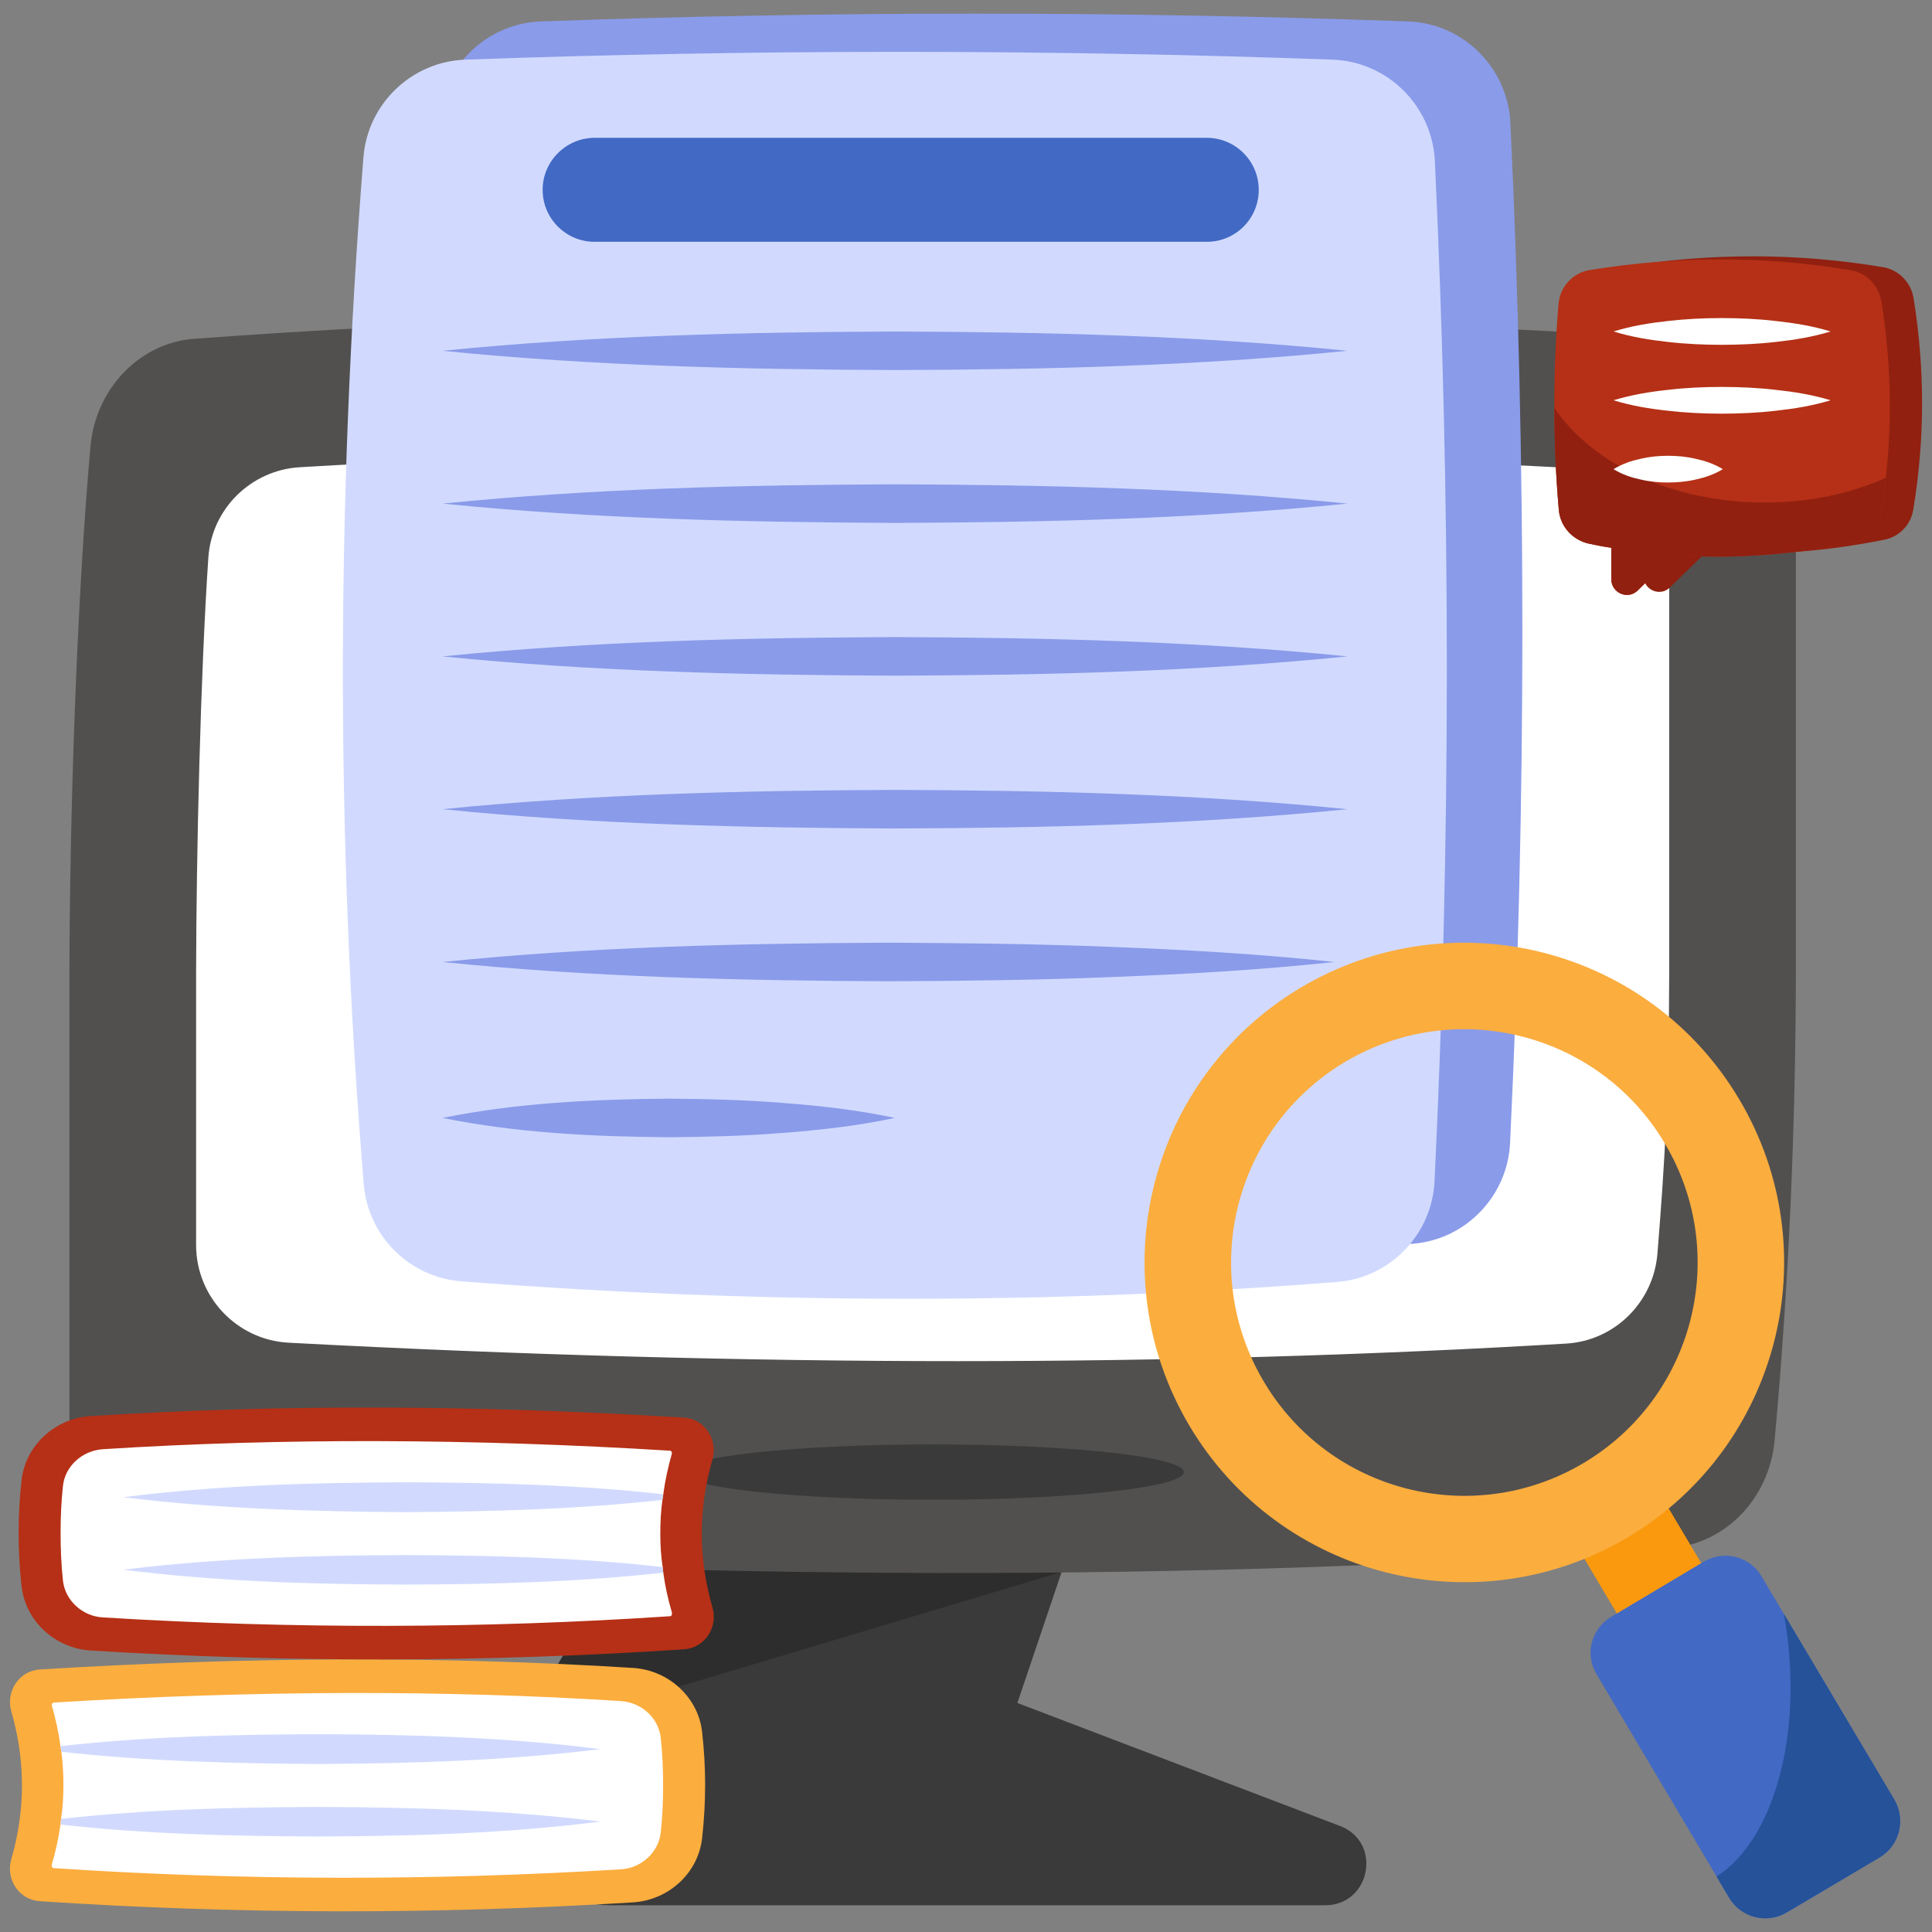 <svg width="44" height="44" viewBox="0 0 44 44" fill="none" xmlns="http://www.w3.org/2000/svg">
<rect x="0" y="0" width="44" height="44" fill="#808080" stroke="none"/>
<path d="M30.178 43.391H13.916C11.934 43.391 10.71 41.226 11.731 39.529L15.925 32.534L16.257 31.979L17.711 32.148L24.395 32.933L25.112 33.021L24.219 35.672L24.178 35.801L23.17 38.784L30.517 41.585C31.484 41.95 31.22 43.391 30.178 43.391Z" fill="#3A3A3A"/>
<path d="M24.496 31.276L24.395 32.933L24.219 35.673L24.212 35.788L24.178 35.801L11.731 39.529L15.925 32.534C16.02 32.466 16.114 32.405 16.209 32.344L17.711 32.148L24.496 31.276Z" fill="#2D2D2D"/>
<path d="M38.487 7.724C39.84 7.808 40.9 9.015 40.9 10.465V22.165C40.893 25.739 40.736 29.288 40.415 32.809C40.294 34.129 39.287 35.164 38.051 35.254C27.159 36.05 15.769 35.98 3.993 35.246C2.64 35.162 1.581 33.955 1.581 32.505V22.165C1.588 18.586 1.745 13.684 2.061 10.164C2.18 8.842 3.188 7.805 4.426 7.715C15.316 6.92 26.712 6.996 38.487 7.724Z" fill="#51504F"/>
<path d="M21.803 30.999C16.935 30.999 11.824 30.858 6.572 30.579C5.392 30.516 4.466 29.535 4.466 28.354V22.166C4.471 19.44 4.565 15.368 4.745 12.699C4.82 11.589 5.715 10.707 6.825 10.641C11.258 10.378 15.887 10.245 20.625 10.245C25.498 10.245 30.627 10.386 35.908 10.665C37.088 10.727 38.015 11.708 38.015 12.89V22.166C38.01 24.827 37.92 26.414 37.747 28.55C37.658 29.653 36.776 30.533 35.672 30.599C31.21 30.865 26.558 30.999 21.803 30.999Z" fill="white"/>
<path d="M21.24 34.156C24.4 34.156 26.961 33.874 26.961 33.526C26.961 33.178 24.4 32.896 21.24 32.896C18.081 32.896 15.519 33.178 15.519 33.526C15.519 33.874 18.081 34.156 21.24 34.156Z" fill="#3A3A3A"/>
<path d="M14.423 43.325C15.232 43.271 15.911 42.653 15.992 41.845C16.081 41.05 16.081 40.256 15.992 39.461C15.911 38.66 15.232 38.042 14.43 37.987C10.043 37.709 5.533 37.736 0.908 38.021C0.439 38.048 0.127 38.517 0.256 38.972C0.582 40.093 0.582 41.22 0.256 42.348C0.127 42.803 0.432 43.264 0.901 43.298C5.411 43.597 9.914 43.604 14.423 43.325Z" fill="#FBAD3E"/>
<path d="M14.145 42.572C14.613 42.545 15 42.178 15.048 41.736C15.089 41.37 15.102 41.01 15.102 40.657C15.102 40.297 15.089 39.937 15.048 39.577C15 39.128 14.613 38.775 14.145 38.741C10.097 38.483 5.75 38.497 1.22 38.775C1.193 38.775 1.179 38.809 1.179 38.836C1.268 39.149 1.336 39.454 1.376 39.767C1.383 39.807 1.39 39.848 1.397 39.896C1.431 40.147 1.444 40.405 1.444 40.657C1.444 40.915 1.431 41.173 1.39 41.424C1.39 41.471 1.383 41.512 1.376 41.553C1.336 41.859 1.268 42.164 1.179 42.463V42.483C1.179 42.504 1.186 42.545 1.22 42.545C5.492 42.83 9.839 42.837 14.145 42.572Z" fill="white"/>
<path d="M7.251 40.174C9.391 40.161 11.537 40.099 13.676 39.835C11.537 39.563 9.391 39.502 7.251 39.495C5.288 39.502 3.332 39.549 1.376 39.767C1.383 39.807 1.39 39.848 1.397 39.896C3.346 40.113 5.295 40.161 7.251 40.174Z" fill="#D1DAFE"/>
<path d="M7.251 41.825C9.391 41.818 11.537 41.757 13.676 41.485C11.537 41.22 9.391 41.159 7.251 41.152C5.295 41.159 3.339 41.207 1.39 41.424C1.39 41.471 1.383 41.512 1.376 41.553C3.332 41.77 5.288 41.818 7.251 41.825Z" fill="#D1DAFE"/>
<path d="M2.059 37.589C1.251 37.535 0.572 36.917 0.49 36.108C0.402 35.314 0.402 34.519 0.49 33.724C0.572 32.923 1.251 32.305 2.053 32.251C6.44 31.972 10.95 31.999 15.575 32.285C16.043 32.312 16.356 32.78 16.227 33.236C15.901 34.356 15.901 35.483 16.227 36.611C16.356 37.066 16.05 37.528 15.582 37.562C11.072 37.861 6.569 37.867 2.059 37.589Z" fill="#B53016"/>
<path d="M2.338 36.835C1.869 36.808 1.482 36.441 1.434 36C1.394 35.633 1.38 35.273 1.38 34.92C1.38 34.56 1.394 34.2 1.434 33.84C1.482 33.392 1.869 33.039 2.338 33.005C6.386 32.747 10.732 32.76 15.262 33.039C15.289 33.039 15.303 33.073 15.303 33.1C15.215 33.412 15.147 33.718 15.106 34.03C15.099 34.071 15.092 34.112 15.086 34.159C15.052 34.41 15.038 34.669 15.038 34.92C15.038 35.178 15.052 35.436 15.092 35.688C15.092 35.735 15.099 35.776 15.106 35.816C15.147 36.122 15.215 36.428 15.303 36.726V36.747C15.303 36.767 15.296 36.808 15.262 36.808C10.991 37.093 6.644 37.1 2.338 36.835Z" fill="white"/>
<path d="M9.231 34.438C7.092 34.424 4.946 34.363 2.806 34.098C4.946 33.826 7.092 33.765 9.231 33.758C11.194 33.765 13.15 33.813 15.106 34.03C15.099 34.071 15.092 34.112 15.086 34.159C13.136 34.377 11.187 34.424 9.231 34.438Z" fill="#D1DAFE"/>
<path d="M9.231 36.088C7.092 36.081 4.946 36.02 2.806 35.749C4.946 35.484 7.092 35.423 9.231 35.416C11.187 35.423 13.143 35.47 15.092 35.688C15.092 35.735 15.099 35.776 15.106 35.816C13.15 36.034 11.194 36.081 9.231 36.088Z" fill="#D1DAFE"/>
<path d="M36.235 11.547C36.27 11.932 36.56 12.24 36.939 12.316C37.105 12.352 37.264 12.382 37.43 12.405V13.122C37.43 13.435 37.809 13.601 38.034 13.376L38.75 12.678C38.821 12.612 38.916 12.577 39.016 12.583C40.306 12.66 41.608 12.553 42.91 12.293C43.254 12.228 43.52 11.95 43.573 11.607C43.846 9.961 43.834 8.357 43.579 6.783C43.52 6.428 43.236 6.144 42.887 6.085C40.946 5.759 38.963 5.753 36.945 6.079C36.56 6.138 36.264 6.458 36.229 6.842C36.099 8.381 36.099 9.949 36.235 11.547Z" fill="#912010"/>
<path d="M35.501 11.617C35.536 12.002 35.826 12.309 36.205 12.386C36.371 12.422 36.531 12.452 36.696 12.475V13.191C36.696 13.505 37.075 13.671 37.3 13.446L38.016 12.748C38.087 12.682 38.182 12.647 38.282 12.653C39.573 12.73 40.874 12.623 42.176 12.363C42.52 12.298 42.786 12.02 42.839 11.676C43.112 10.031 43.1 8.427 42.845 6.853C42.786 6.498 42.502 6.214 42.153 6.155C40.212 5.829 38.229 5.823 36.211 6.149C35.826 6.208 35.53 6.527 35.495 6.912C35.365 8.451 35.365 10.019 35.501 11.617Z" fill="#B53016"/>
<path d="M35.4 9.291C35.4 10.061 35.43 10.83 35.501 11.617C35.536 12.002 35.826 12.31 36.205 12.386C36.371 12.422 36.531 12.452 36.696 12.475V13.191C36.696 13.505 37.075 13.671 37.3 13.446L38.016 12.748C38.087 12.682 38.182 12.647 38.282 12.653C39.572 12.73 40.874 12.623 42.176 12.363C42.52 12.298 42.786 12.02 42.839 11.676C42.881 11.41 42.922 11.144 42.946 10.883C42.141 11.244 41.2 11.445 40.188 11.445C38.087 11.445 36.264 10.57 35.4 9.291Z" fill="#912010"/>
<path d="M41.69 7.549C41.278 7.423 40.866 7.357 40.454 7.312C40.042 7.263 39.631 7.245 39.219 7.244C38.807 7.244 38.395 7.263 37.983 7.311C37.571 7.356 37.159 7.422 36.747 7.549C37.159 7.676 37.571 7.742 37.983 7.787C38.395 7.835 38.807 7.853 39.219 7.853C39.631 7.852 40.042 7.834 40.454 7.786C40.866 7.741 41.278 7.675 41.69 7.549Z" fill="white"/>
<path d="M41.69 9.116C41.278 8.99 40.866 8.924 40.454 8.88C40.042 8.831 39.631 8.813 39.219 8.812C38.807 8.812 38.395 8.83 37.983 8.879C37.571 8.923 37.159 8.99 36.747 9.116C37.159 9.243 37.571 9.31 37.983 9.354C38.395 9.402 38.807 9.421 39.219 9.421C39.631 9.42 40.042 9.402 40.454 9.353C40.866 9.308 41.278 9.242 41.69 9.116Z" fill="white"/>
<path d="M39.236 10.685C39.029 10.559 38.821 10.493 38.614 10.448C38.407 10.399 38.199 10.381 37.992 10.38C37.784 10.38 37.577 10.399 37.37 10.447C37.162 10.492 36.955 10.558 36.747 10.685C36.955 10.812 37.162 10.878 37.37 10.922C37.577 10.971 37.784 10.989 37.992 10.989C38.199 10.988 38.407 10.97 38.614 10.922C38.821 10.877 39.029 10.811 39.236 10.685Z" fill="white"/>
<path d="M34.391 26.025C34.337 27.236 33.383 28.23 32.179 28.325C25.604 28.846 18.954 28.832 12.223 28.311C11.046 28.223 10.099 27.276 10.004 26.099C9.368 18.353 9.375 10.554 9.997 2.714C10.092 1.489 11.1 0.528 12.325 0.488C18.907 0.251 25.482 0.251 32.064 0.488C33.316 0.528 34.337 1.536 34.398 2.794C34.763 10.54 34.763 18.279 34.391 26.025Z" fill="#8A9BEA"/>
<path d="M32.671 26.895C32.617 28.106 31.663 29.1 30.459 29.195C23.884 29.716 17.234 29.702 10.503 29.181C9.326 29.093 8.379 28.146 8.284 26.97C7.648 19.224 7.655 11.424 8.277 3.584C8.372 2.359 9.38 1.399 10.604 1.358C17.186 1.122 23.762 1.122 30.344 1.358C31.595 1.399 32.617 2.407 32.678 3.665C33.043 11.411 33.043 19.149 32.671 26.895Z" fill="#D1DAFE"/>
<path d="M28.667 4.323C28.667 4.979 28.14 5.507 27.483 5.507H13.541C12.892 5.507 12.358 4.979 12.358 4.323C12.358 3.673 12.892 3.139 13.541 3.139H27.483C28.14 3.139 28.667 3.673 28.667 4.323Z" fill="#4269C4"/>
<path d="M10.077 7.989C13.512 7.643 16.947 7.564 20.381 7.55C23.815 7.562 27.25 7.641 30.684 7.989C27.25 8.337 23.815 8.416 20.381 8.428C16.947 8.414 13.512 8.335 10.077 7.989Z" fill="#8A9BEA"/>
<path d="M10.077 11.469C13.512 11.123 16.947 11.044 20.381 11.03C23.815 11.042 27.25 11.121 30.684 11.469C27.25 11.817 23.815 11.896 20.381 11.909C16.947 11.894 13.512 11.815 10.077 11.469Z" fill="#8A9BEA"/>
<path d="M10.077 14.949C13.512 14.603 16.947 14.524 20.381 14.509C23.815 14.522 27.25 14.601 30.684 14.949C27.25 15.297 23.815 15.376 20.381 15.388C16.947 15.374 13.512 15.294 10.077 14.949Z" fill="#8A9BEA"/>
<path d="M10.077 18.429C13.512 18.083 16.947 18.004 20.381 17.989C23.815 18.002 27.25 18.081 30.684 18.429C27.25 18.777 23.815 18.856 20.381 18.868C16.947 18.854 13.512 18.775 10.077 18.429Z" fill="#8A9BEA"/>
<path d="M10.077 21.909C13.463 21.562 16.848 21.484 20.234 21.469C21.927 21.477 23.62 21.496 25.312 21.565C27.005 21.63 28.698 21.726 30.39 21.909C28.698 22.091 27.005 22.187 25.312 22.252C23.62 22.322 21.927 22.34 20.234 22.348C16.848 22.333 13.463 22.255 10.077 21.909Z" fill="#8A9BEA"/>
<path d="M10.077 25.46C11.795 25.113 13.512 25.036 15.229 25.021C16.088 25.028 16.947 25.047 17.805 25.117C18.664 25.181 19.523 25.277 20.381 25.46C19.523 25.643 18.664 25.739 17.805 25.803C16.947 25.873 16.088 25.892 15.229 25.9C13.512 25.885 11.795 25.807 10.077 25.46Z" fill="#8A9BEA"/>
<path d="M35.816 35.05L37.739 33.908L39.21 36.383L37.287 37.525L35.816 35.05Z" fill="#FA990E"/>
<path d="M42.807 42.302L40.694 43.555C40.239 43.826 39.654 43.674 39.383 43.224L36.359 38.128C36.087 37.672 36.24 37.093 36.695 36.822L38.808 35.563C39.264 35.297 39.848 35.444 40.114 35.894L43.143 40.99C43.409 41.446 43.263 42.031 42.807 42.302Z" fill="#4269C4"/>
<path d="M42.808 42.302L40.694 43.552C40.236 43.826 39.654 43.673 39.382 43.226L39.093 42.736C40.311 41.963 41.01 39.768 40.71 37.298C40.688 37.117 40.66 36.936 40.627 36.755L43.145 40.988C43.408 41.447 43.261 42.029 42.808 42.302Z" fill="#255299"/>
<path d="M39.61 25.036C37.555 21.577 33.09 20.439 29.631 22.488C26.172 24.543 25.035 29.013 27.089 32.472C29.144 35.926 33.608 37.064 37.067 35.014C40.526 32.96 41.664 28.49 39.61 25.036ZM36.062 33.321C33.539 34.82 30.282 33.989 28.783 31.466C27.284 28.944 28.115 25.682 30.637 24.182C33.16 22.688 36.422 23.519 37.916 26.042C39.416 28.565 38.584 31.822 36.062 33.321Z" fill="#FBAD3E"/>
</svg>
